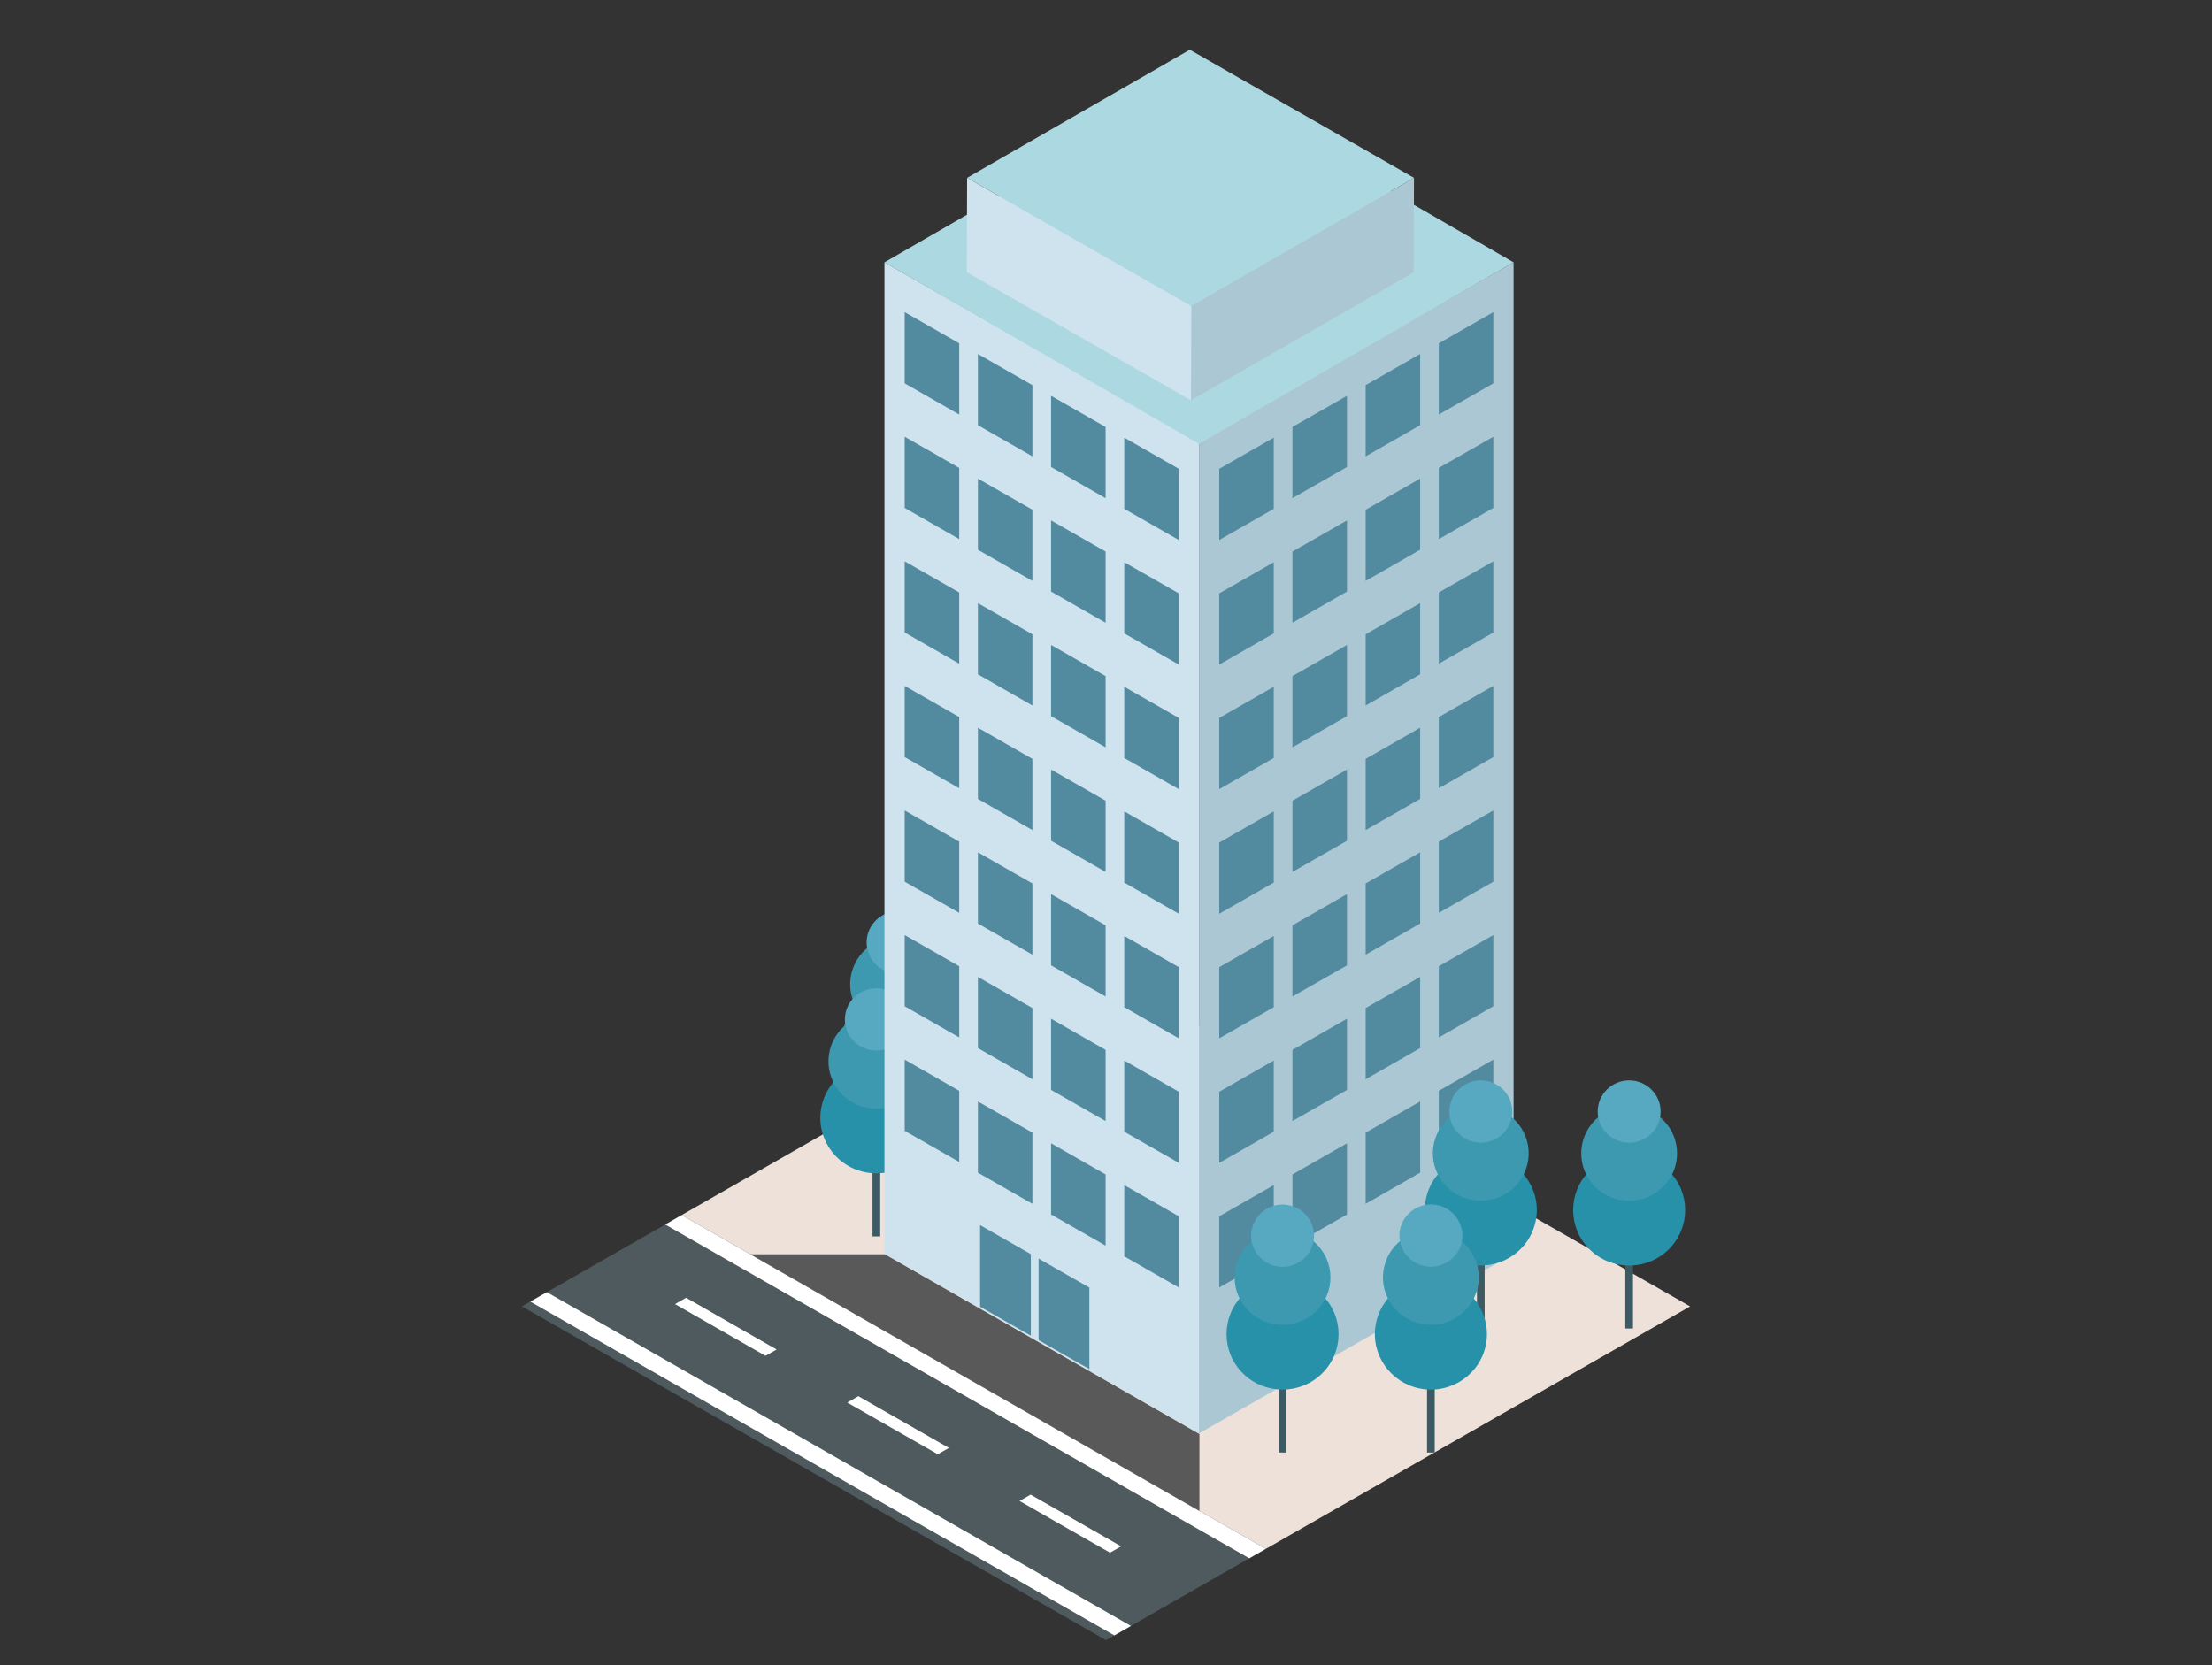 <svg width="89" height="67" viewBox="0 0 89 67" fill="none" xmlns="http://www.w3.org/2000/svg">
<rect x="0" y="0" width="89" height="67" fill="#333333" stroke="none"/>
<mask id="mask0_1_40956" style="mask-type:alpha" maskUnits="userSpaceOnUse" x="0" y="0" width="89" height="67">
<rect width="89" height="67" fill="#D9D9D9"/>
</mask>
<g mask="url(#mask0_1_40956)">
<path d="M44.5 66L21 52.569L44.5 39.138L68 52.569L44.5 66Z" fill="#4E5A5E"/>
<path d="M50.265 62.706L26.765 49.274L27.43 48.894L50.93 62.326L50.265 62.706Z" fill="white"/>
<path d="M44.837 65.808L21.337 52.376L22.002 51.996L45.503 65.427L44.837 65.808Z" fill="white"/>
<path d="M30.8 54.558L27.159 52.476L27.605 52.221L31.247 54.303L30.8 54.558Z" fill="white"/>
<path d="M37.731 58.519L34.09 56.438L34.536 56.182L38.178 58.264L37.731 58.519Z" fill="white"/>
<path d="M44.662 62.48L41.021 60.399L41.467 60.144L45.109 62.225L44.662 62.48Z" fill="white"/>
<path d="M44.5 39.138L68 52.569L50.93 62.326L27.43 48.894L44.5 39.138Z" fill="#EDE1D9"/>
<path d="M36.288 42.858H35.978V46.651H36.288V42.858Z" fill="#3B5A63"/>
<path d="M37.728 43.466C38.608 42.595 38.608 41.182 37.728 40.31C36.847 39.439 35.42 39.439 34.54 40.31C33.66 41.182 33.66 42.595 34.54 43.466C35.42 44.337 36.847 44.337 37.728 43.466Z" fill="#2791AA"/>
<path d="M38.011 40.038C38.252 39.011 37.607 37.986 36.57 37.747C35.533 37.509 34.497 38.148 34.256 39.174C34.015 40.201 34.66 41.226 35.697 41.465C36.734 41.703 37.77 41.064 38.011 40.038Z" fill="#3C99AF"/>
<path d="M36.134 39.176C36.833 39.176 37.4 38.614 37.4 37.922C37.4 37.23 36.833 36.669 36.134 36.669C35.434 36.669 34.868 37.23 34.868 37.922C34.868 38.614 35.434 39.176 36.134 39.176Z" fill="#57A8C1"/>
<path d="M35.415 45.958H35.105V49.752H35.415V45.958Z" fill="#3B5A63"/>
<path d="M37.46 45.47C37.731 44.267 36.966 43.075 35.751 42.806C34.536 42.538 33.331 43.295 33.06 44.498C32.788 45.701 33.554 46.893 34.769 47.162C35.984 47.43 37.188 46.673 37.46 45.47Z" fill="#2791AA"/>
<path d="M37.134 43.151C37.383 42.127 36.745 41.097 35.71 40.851C34.675 40.605 33.634 41.236 33.386 42.261C33.137 43.286 33.775 44.316 34.81 44.562C35.846 44.807 36.886 44.176 37.134 43.151Z" fill="#3C99AF"/>
<path d="M36.155 41.908C36.65 41.419 36.65 40.625 36.155 40.136C35.661 39.646 34.859 39.646 34.365 40.136C33.87 40.625 33.87 41.419 34.365 41.908C34.859 42.398 35.661 42.398 36.155 41.908Z" fill="#57A8C1"/>
<path d="M42.147 39.638H41.837V43.431H42.147V39.638Z" fill="#3B5A63"/>
<path d="M41.992 40.899C43.237 40.899 44.246 39.9 44.246 38.668C44.246 37.436 43.237 36.437 41.992 36.437C40.747 36.437 39.738 37.436 39.738 38.668C39.738 39.9 40.747 40.899 41.992 40.899Z" fill="#2791AA"/>
<path d="M43.866 36.832C44.114 35.807 43.477 34.777 42.441 34.531C41.406 34.285 40.366 34.917 40.118 35.941C39.869 36.966 40.507 37.996 41.542 38.242C42.577 38.488 43.618 37.856 43.866 36.832Z" fill="#3C99AF"/>
<path d="M43.242 34.901C43.353 34.218 42.884 33.574 42.193 33.464C41.503 33.354 40.853 33.819 40.742 34.502C40.631 35.186 41.1 35.829 41.791 35.939C42.481 36.049 43.131 35.584 43.242 34.901Z" fill="#57A8C1"/>
<path d="M41.273 43.004H40.964V46.797H41.273V43.004Z" fill="#3B5A63"/>
<path d="M41.119 44.265C42.364 44.265 43.373 43.266 43.373 42.034C43.373 40.801 42.364 39.802 41.119 39.802C39.874 39.802 38.865 40.801 38.865 42.034C38.865 43.266 39.874 44.265 41.119 44.265Z" fill="#2791AA"/>
<path d="M42.482 41.101C43.234 40.356 43.234 39.148 42.482 38.403C41.729 37.658 40.508 37.658 39.756 38.403C39.003 39.148 39.003 40.356 39.756 41.101C40.508 41.846 41.729 41.846 42.482 41.101Z" fill="#3C99AF"/>
<path d="M42.368 38.266C42.479 37.583 42.01 36.94 41.319 36.83C40.629 36.72 39.979 37.184 39.868 37.868C39.757 38.551 40.226 39.194 40.917 39.304C41.607 39.414 42.257 38.95 42.368 38.266Z" fill="#57A8C1"/>
<path d="M35.603 50.471H30.189L48.259 60.799V57.705L35.603 50.471Z" fill="#595959"/>
<path d="M48.242 57.68L35.586 50.447V10.556L48.242 17.79V57.68Z" fill="#CEE3ED"/>
<path d="M38.594 16.68L36.401 15.427V12.562L38.594 13.815V16.68Z" fill="#528AA0"/>
<path d="M41.539 18.362L39.346 17.109V14.245L41.539 15.498V18.362Z" fill="#528AA0"/>
<path d="M44.484 20.046L42.291 18.792V15.928L44.484 17.181V20.046Z" fill="#528AA0"/>
<path d="M47.428 21.729L45.235 20.475V17.611L47.428 18.864V21.729Z" fill="#528AA0"/>
<path d="M38.594 21.693L36.401 20.44V17.575L38.594 18.828V21.693Z" fill="#528AA0"/>
<path d="M41.539 23.375L39.346 22.122V19.258L41.539 20.511V23.375Z" fill="#528AA0"/>
<path d="M44.484 25.059L42.291 23.805V20.941L44.484 22.194V25.059Z" fill="#528AA0"/>
<path d="M47.428 26.742L45.235 25.488V22.624L47.428 23.877V26.742Z" fill="#528AA0"/>
<path d="M38.594 26.706L36.401 25.453V22.588L38.594 23.841V26.706Z" fill="#528AA0"/>
<path d="M41.539 28.389L39.346 27.135V24.271L41.539 25.524V28.389Z" fill="#528AA0"/>
<path d="M44.484 30.072L42.291 28.819V25.954L44.484 27.207V30.072Z" fill="#528AA0"/>
<path d="M47.428 31.755L45.235 30.502V27.637L47.428 28.89V31.755Z" fill="#528AA0"/>
<path d="M38.594 31.719L36.401 30.466V27.601L38.594 28.854V31.719Z" fill="#528AA0"/>
<path d="M41.539 33.402L39.346 32.148V29.284L41.539 30.537V33.402Z" fill="#528AA0"/>
<path d="M44.484 35.085L42.291 33.832V30.967L44.484 32.22V35.085Z" fill="#528AA0"/>
<path d="M47.428 36.768L45.235 35.515V32.65L47.428 33.904V36.768Z" fill="#528AA0"/>
<path d="M38.594 36.732L36.401 35.479V32.614L38.594 33.867V36.732Z" fill="#528AA0"/>
<path d="M41.539 38.415L39.346 37.162V34.297L41.539 35.55V38.415Z" fill="#528AA0"/>
<path d="M44.484 40.098L42.291 38.845V35.98L44.484 37.233V40.098Z" fill="#528AA0"/>
<path d="M47.428 41.781L45.235 40.528V37.663L47.428 38.917V41.781Z" fill="#528AA0"/>
<path d="M38.594 41.745L36.401 40.492V37.627L38.594 38.88V41.745Z" fill="#528AA0"/>
<path d="M41.539 43.428L39.346 42.175V39.31L41.539 40.563V43.428Z" fill="#528AA0"/>
<path d="M44.484 45.111L42.291 43.858V40.993L44.484 42.247V45.111Z" fill="#528AA0"/>
<path d="M47.428 46.794L45.235 45.541V42.676L47.428 43.93V46.794Z" fill="#528AA0"/>
<path d="M38.594 46.758L36.401 45.505V42.64L38.594 43.894V46.758Z" fill="#528AA0"/>
<path d="M41.539 48.441L39.346 47.188V44.323L41.539 45.577V48.441Z" fill="#528AA0"/>
<path d="M44.484 50.124L42.291 48.871V46.007L44.484 47.26V50.124Z" fill="#528AA0"/>
<path d="M47.428 51.807L45.235 50.554V47.69L47.428 48.943V51.807Z" fill="#528AA0"/>
<path d="M48.242 57.68L60.899 50.447V10.556L48.242 17.79V57.68Z" fill="#ABC7D3"/>
<path d="M57.891 16.68L60.084 15.427V12.562L57.891 13.815V16.68Z" fill="#528AA0"/>
<path d="M54.947 18.362L57.14 17.109V14.245L54.947 15.498V18.362Z" fill="#528AA0"/>
<path d="M52.002 20.046L54.195 18.792V15.928L52.002 17.181V20.046Z" fill="#528AA0"/>
<path d="M49.057 21.729L51.25 20.475V17.611L49.057 18.864V21.729Z" fill="#528AA0"/>
<path d="M57.891 21.693L60.084 20.44V17.575L57.891 18.828V21.693Z" fill="#528AA0"/>
<path d="M54.947 23.375L57.14 22.122V19.258L54.947 20.511V23.375Z" fill="#528AA0"/>
<path d="M52.002 25.059L54.195 23.805V20.941L52.002 22.194V25.059Z" fill="#528AA0"/>
<path d="M49.057 26.742L51.25 25.488V22.624L49.057 23.877V26.742Z" fill="#528AA0"/>
<path d="M57.891 26.706L60.084 25.453V22.588L57.891 23.841V26.706Z" fill="#528AA0"/>
<path d="M54.947 28.389L57.14 27.135V24.271L54.947 25.524V28.389Z" fill="#528AA0"/>
<path d="M52.002 30.072L54.195 28.819V25.954L52.002 27.207V30.072Z" fill="#528AA0"/>
<path d="M49.057 31.755L51.25 30.502V27.637L49.057 28.89V31.755Z" fill="#528AA0"/>
<path d="M57.891 31.719L60.084 30.466V27.601L57.891 28.854V31.719Z" fill="#528AA0"/>
<path d="M54.947 33.402L57.14 32.148V29.284L54.947 30.537V33.402Z" fill="#528AA0"/>
<path d="M52.002 35.085L54.195 33.832V30.967L52.002 32.22V35.085Z" fill="#528AA0"/>
<path d="M49.057 36.768L51.25 35.515V32.65L49.057 33.904V36.768Z" fill="#528AA0"/>
<path d="M57.891 36.732L60.084 35.479V32.614L57.891 33.867V36.732Z" fill="#528AA0"/>
<path d="M54.947 38.415L57.14 37.162V34.297L54.947 35.55V38.415Z" fill="#528AA0"/>
<path d="M52.002 40.098L54.195 38.845V35.98L52.002 37.233V40.098Z" fill="#528AA0"/>
<path d="M49.057 41.781L51.25 40.528V37.663L49.057 38.917V41.781Z" fill="#528AA0"/>
<path d="M57.891 41.745L60.084 40.492V37.627L57.891 38.88V41.745Z" fill="#528AA0"/>
<path d="M54.947 43.428L57.14 42.175V39.31L54.947 40.563V43.428Z" fill="#528AA0"/>
<path d="M52.002 45.111L54.195 43.858V40.993L52.002 42.247V45.111Z" fill="#528AA0"/>
<path d="M49.057 46.794L51.25 45.541V42.676L49.057 43.93V46.794Z" fill="#528AA0"/>
<path d="M57.891 46.758L60.084 45.505V42.64L57.891 43.894V46.758Z" fill="#528AA0"/>
<path d="M54.947 48.441L57.14 47.188V44.323L54.947 45.577V48.441Z" fill="#528AA0"/>
<path d="M52.002 50.124L54.195 48.871V46.007L52.002 47.26V50.124Z" fill="#528AA0"/>
<path d="M49.057 51.807L51.25 50.554V47.69L49.057 48.943V51.807Z" fill="#528AA0"/>
<path d="M48.243 17.858L35.586 10.556L48.242 3.254L60.899 10.556L48.243 17.858Z" fill="#ACD8E2"/>
<path d="M56.892 7.155L56.881 10.954L47.92 16.108L47.931 12.31L56.892 7.155Z" fill="#ABC7D3"/>
<path d="M47.931 12.31L47.92 16.108L38.9 10.954L38.911 7.155L47.931 12.31Z" fill="#CEE3ED"/>
<path d="M56.892 7.155L47.931 12.31L38.911 7.155L47.872 2L56.892 7.155Z" fill="#ACD8E2"/>
<path d="M41.476 53.748L39.434 52.581V49.299L41.476 50.466V53.748Z" fill="#528AA0"/>
<path d="M43.83 55.093L41.788 53.926V50.644L43.83 51.811V55.093Z" fill="#528AA0"/>
<path d="M65.703 49.664H65.394V53.458H65.703V49.664Z" fill="#3B5A63"/>
<path d="M67.143 50.272C68.023 49.4 68.023 47.987 67.143 47.116C66.263 46.245 64.835 46.245 63.955 47.116C63.075 47.987 63.075 49.4 63.955 50.272C64.835 51.143 66.263 51.143 67.143 50.272Z" fill="#2791AA"/>
<path d="M66.912 47.762C67.665 47.017 67.665 45.809 66.912 45.063C66.159 44.318 64.939 44.318 64.186 45.063C63.433 45.809 63.433 47.017 64.186 47.762C64.939 48.507 66.159 48.507 66.912 47.762Z" fill="#3C99AF"/>
<path d="M65.549 45.982C66.248 45.982 66.815 45.42 66.815 44.728C66.815 44.036 66.248 43.475 65.549 43.475C64.85 43.475 64.283 44.036 64.283 44.728C64.283 45.42 64.85 45.982 65.549 45.982Z" fill="#57A8C1"/>
<path d="M59.735 49.664H59.425V53.458H59.735V49.664Z" fill="#3B5A63"/>
<path d="M61.773 49.204C62.059 48.005 61.309 46.803 60.097 46.52C58.886 46.237 57.671 46.98 57.386 48.179C57.099 49.378 57.85 50.58 59.062 50.863C60.273 51.146 61.487 50.404 61.773 49.204Z" fill="#2791AA"/>
<path d="M61.455 46.849C61.699 45.823 61.057 44.795 60.022 44.553C58.985 44.311 57.947 44.946 57.703 45.972C57.458 46.998 58.1 48.025 59.136 48.267C60.172 48.509 61.21 47.874 61.455 46.849Z" fill="#3C99AF"/>
<path d="M59.58 45.982C60.279 45.982 60.846 45.42 60.846 44.728C60.846 44.036 60.279 43.475 59.58 43.475C58.881 43.475 58.314 44.036 58.314 44.728C58.314 45.42 58.881 45.982 59.58 45.982Z" fill="#57A8C1"/>
<path d="M57.726 54.656H57.417V58.449H57.726V54.656Z" fill="#3B5A63"/>
<path d="M59.792 54.071C60.008 52.858 59.188 51.701 57.962 51.487C56.736 51.274 55.568 52.085 55.352 53.299C55.136 54.512 55.956 55.669 57.182 55.883C58.408 56.096 59.577 55.285 59.792 54.071Z" fill="#2791AA"/>
<path d="M59.447 51.84C59.691 50.814 59.05 49.786 58.013 49.544C56.977 49.302 55.939 49.938 55.695 50.963C55.45 51.989 56.092 53.016 57.128 53.258C58.164 53.501 59.202 52.865 59.447 51.84Z" fill="#3C99AF"/>
<path d="M58.467 50.606C58.962 50.117 58.962 49.323 58.467 48.834C57.973 48.344 57.171 48.344 56.677 48.834C56.182 49.323 56.182 50.117 56.677 50.606C57.171 51.096 57.973 51.096 58.467 50.606Z" fill="#57A8C1"/>
<path d="M51.758 54.656H51.448V58.449H51.758V54.656Z" fill="#3B5A63"/>
<path d="M53.197 55.263C54.077 54.392 54.077 52.979 53.197 52.108C52.317 51.236 50.889 51.236 50.009 52.108C49.129 52.979 49.129 54.392 50.009 55.263C50.889 56.135 52.317 56.135 53.197 55.263Z" fill="#2791AA"/>
<path d="M53.098 52.608C53.77 51.791 53.645 50.589 52.819 49.924C51.993 49.259 50.779 49.383 50.108 50.2C49.436 51.018 49.561 52.22 50.387 52.885C51.213 53.549 52.427 53.426 53.098 52.608Z" fill="#3C99AF"/>
<path d="M52.829 50.04C53.006 49.371 52.601 48.686 51.925 48.511C51.248 48.336 50.556 48.737 50.38 49.407C50.203 50.076 50.608 50.761 51.284 50.936C51.961 51.111 52.653 50.71 52.829 50.04Z" fill="#57A8C1"/>
</g>
</svg>
